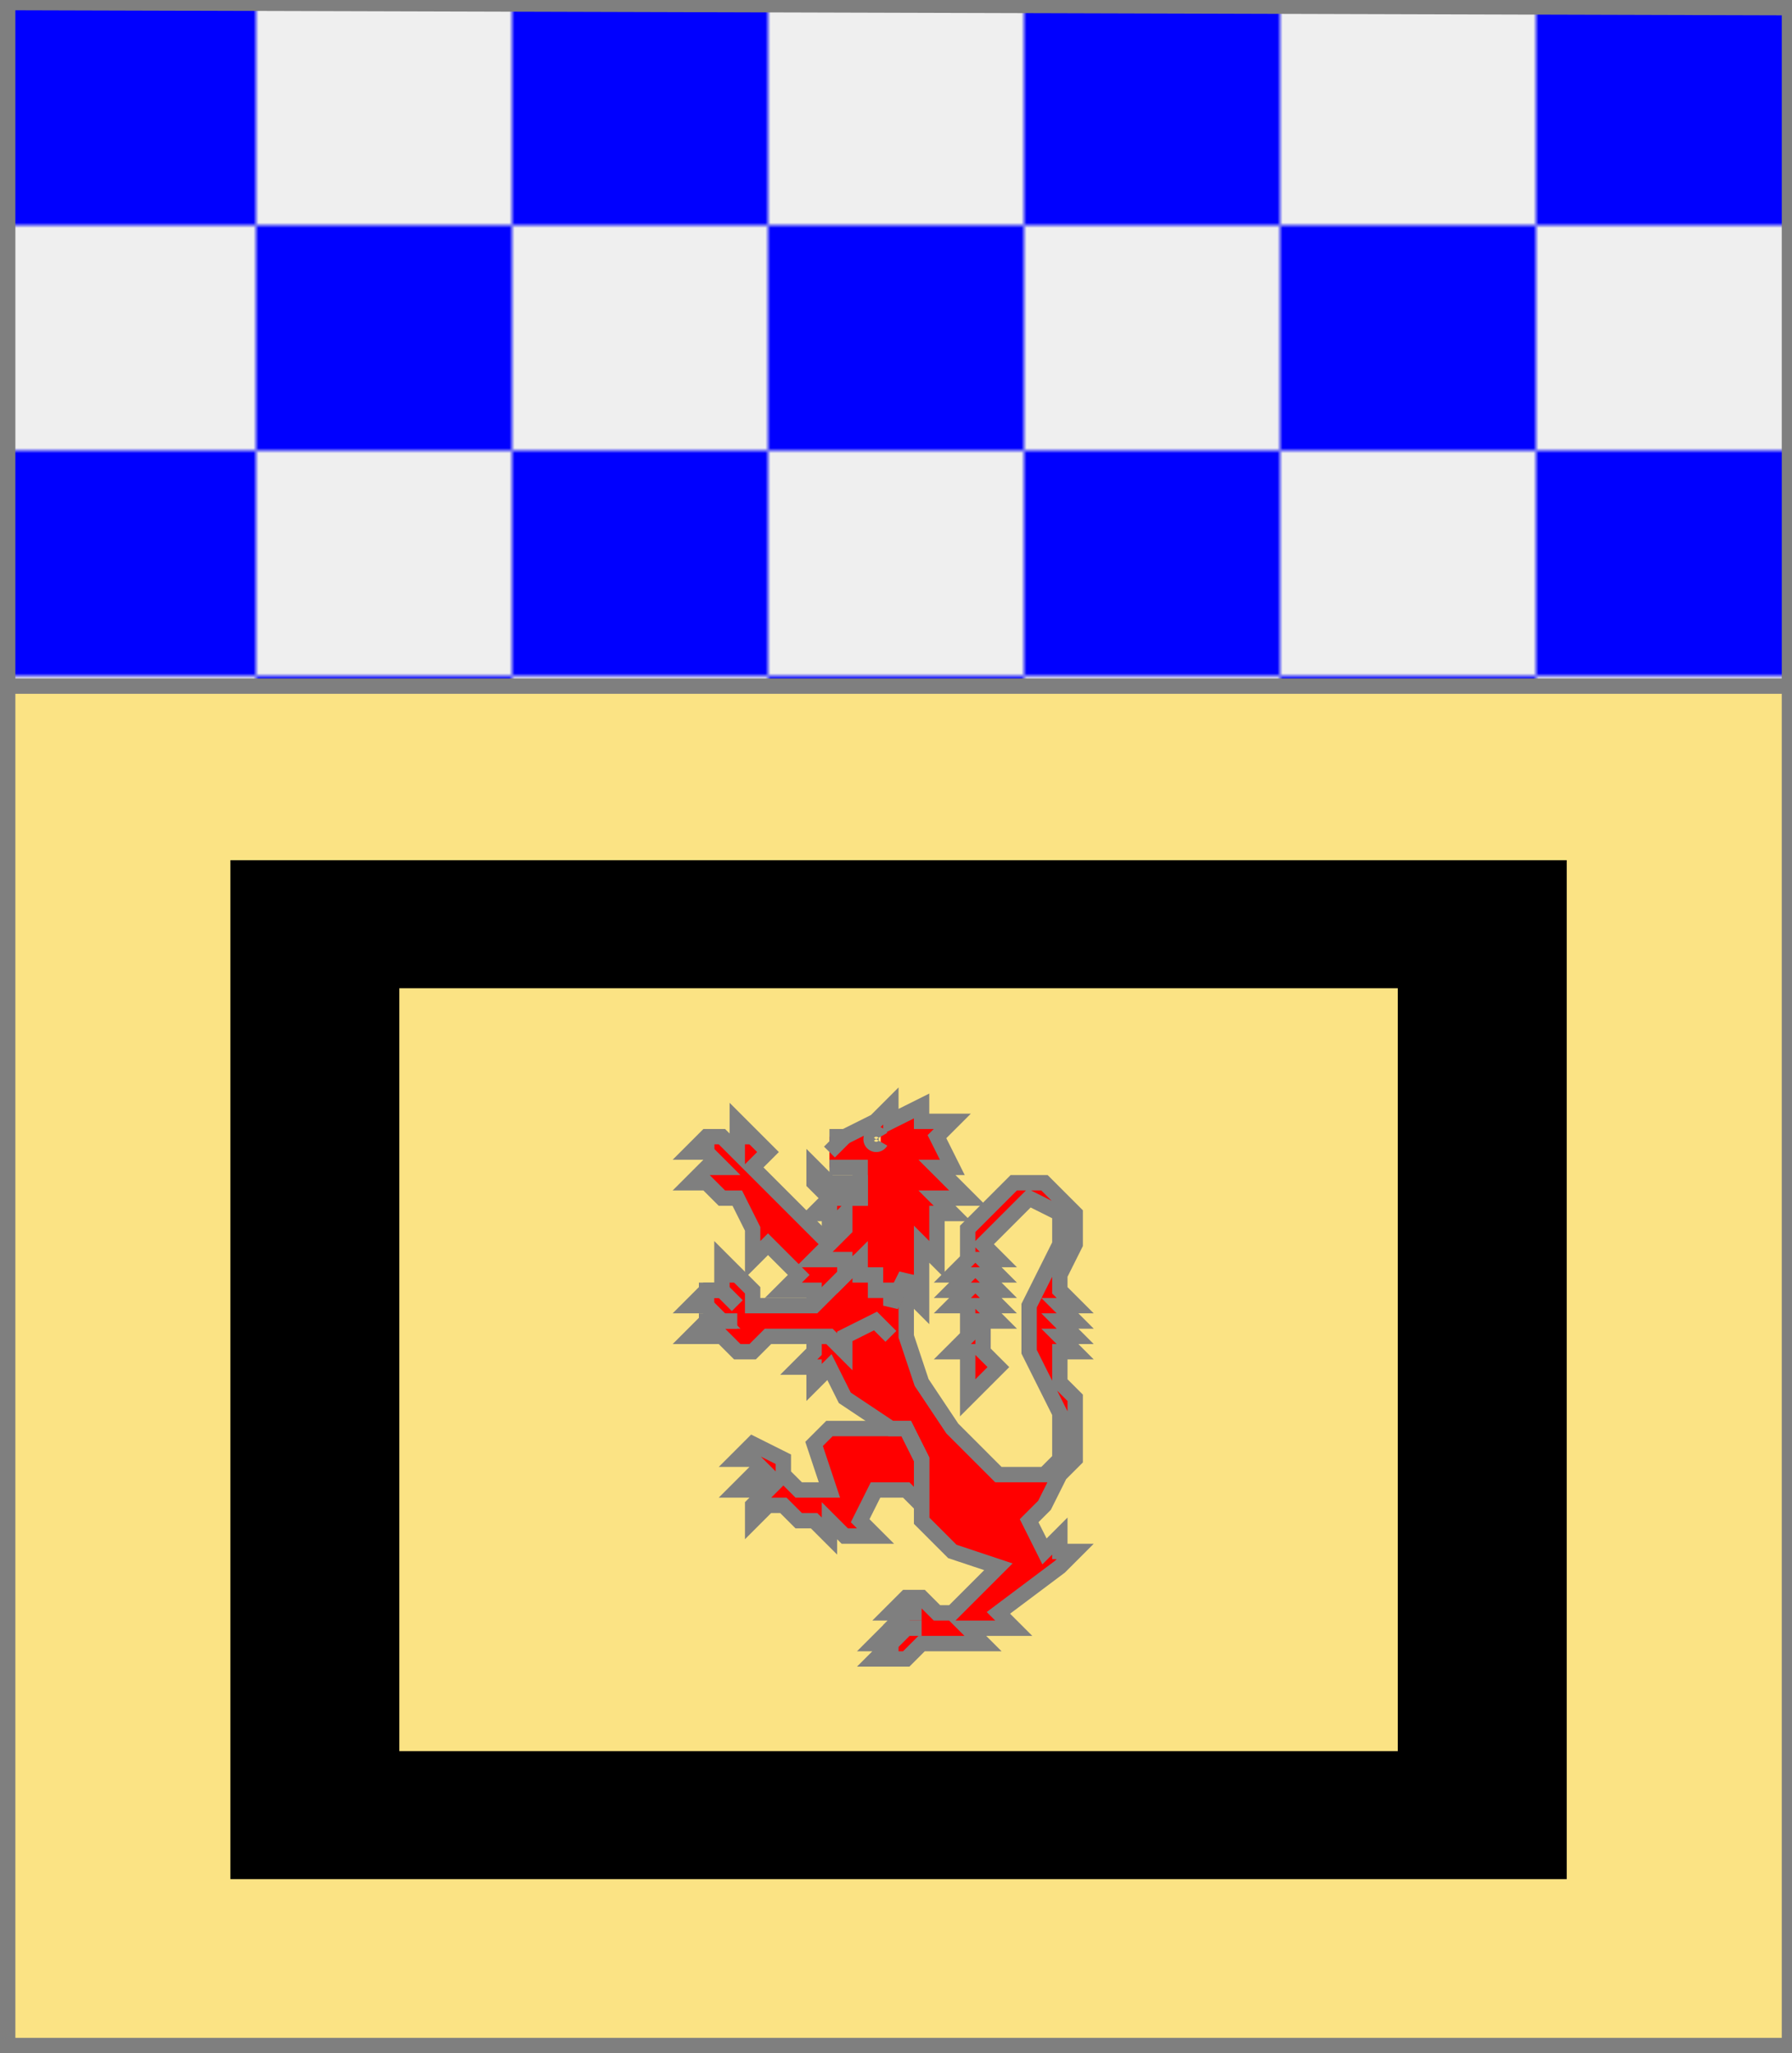 <?xml version="1.0" encoding="utf-8"?>
<!DOCTYPE svg PUBLIC "-//W3C//DTD SVG 20010904//EN"
                     "http://www.w3.org/TR/2001/REC-SVG-20010904/DTD/svg10.dtd">
<!-- ((or (accompagne (orle sable) (auCoeur (lion gueules))))
    (chef (echiquete 3 azur argent))) -->
<svg width="350" height="401"
     xml:lang="fr" xmlns="http://www.w3.org/2000/svg"
     xmlns:xlink="http://www.w3.org/1999/xlink">
<g>
<defs>
<pattern id="id1" patternUnits="userSpaceOnUse" x="0" y="0" width="100" height="88">
<g>
<path d="M 0,0 h 50 v 44 h -50 z" fill="#0000ff"/>
<path d="M 50,0 h 50 v 44 h -50 z" fill="#efefef"/>
<path d="M 0,44 h 50 v 44 h -50 z" fill="#efefef"/>
<path d="M 50,44 h 50 v 44 h -50 z" fill="#0000ff"/>
</g>
</pattern>
</defs>
<polygon fill="url(#id1)" points="1,1 350,1 350,134 1,134 "/>
</g>
<g>
<g>
<polygon points="1,134 350,134 350,400 1,401 " fill="#fbe384"/>
<polygon points="1,134 350,134 350,400 1,401 " stroke="#7f7f7f" stroke-width="3" fill-opacity="0.0"/>
</g>
<g>
<path d="M 45,367 L 306,367 L 306,168 L 45,168 M 78,193 L 273,193 L 273,342 L 78,342 " fill="#000000"/>
<g>
<g fill="#ff0000">
<polygon points="177,249 177,261 180,270 186,279 195,288 204,288 207,285 207,276 201,264 201,255 207,243 207,237 201,234 192,243 195,246 192,246 195,249 192,249 195,252 192,252 195,255 192,255 195,258 192,258 192,264 195,267 189,273 189,264 186,264 189,261 189,255 186,255 189,252 186,252 189,249 186,249 189,246 189,240 198,231 204,231 210,237 210,243 207,249 207,252 210,255 207,255 210,258 207,258 210,261 207,261 210,264 207,264 207,270 210,273 210,285 207,288 204,294 201,297 204,303 207,300 207,303 210,303 207,306 195,315 198,318 189,318 192,321 180,321 177,324 171,324 174,321 171,321 177,315 174,315 177,312 180,312 183,315 186,315 195,306 186,303 180,297 180,285 177,279 174,279 165,273 162,267 159,270 159,267 156,267 159,264 159,261 "/>
<polygon points="177,279 180,285 180,294 177,291 171,291 168,297 171,300 165,300 162,297 162,300 159,297 156,297 153,294 150,294 147,297 147,294 150,291 144,291 147,288 150,288 147,285 144,285 147,282 153,285 153,288 156,291 162,291 159,282 162,279 "/>
<polygon points="168,246 174,252 174,261 171,258 165,261 165,264 162,261 150,261 147,264 144,264 141,261 135,261 138,258 141,258 138,255 135,255 138,252 141,252 141,246 147,252 147,255 159,255 "/>
<polygon points="144,219 150,225 147,228 162,243 168,246 159,255 159,252 153,252 156,249 150,243 147,246 147,240 144,234 141,234 138,231 135,231 138,228 141,228 138,225 135,225 138,222 141,222 144,225 "/>
<path d="M 162,222 L 165,222 L 171,219 L 174,216 L 174,219 L 180,216 L 180,219 L 186,219 L 183,222 L 186,228 L 183,228 L 189,234 L 183,234 L 186,237 L 183,237 L 183,246 L 180,243 L 180,255 L 177,252 L 177,249 L 174,255 L 174,252 L 171,252 L 171,249 L 168,249 L 168,246 L 165,249 L 165,246 L 159,246 L 165,240 L 165,237 L 162,240 L 162,237 L 159,237 L 162,234 L 168,234 L 168,228 L 162,228 M 172,222 A 1,1 0 1,0 172,223 "/>
<polygon points="159,228 162,231 168,231 168,234 162,234 159,231 "/>
</g>
<path d="M 177,249 L 177,261 L 180,270 L 186,279 L 195,288 L 204,288 L 207,285 L 207,276 L 201,264 L 201,255 L 207,243 L 207,237 L 201,234 L 192,243 L 195,246 L 192,246 L 195,249 L 192,249 L 195,252 L 192,252 L 195,255 L 192,255 L 195,258 L 192,258 L 192,264 L 195,267 L 189,273 L 189,264 L 186,264 L 189,261 L 189,255 L 186,255 L 189,252 L 186,252 L 189,249 L 186,249 L 189,246 L 189,240 L 198,231 L 204,231 L 210,237 L 210,243 L 207,249 L 207,252 L 210,255 L 207,255 L 210,258 L 207,258 L 210,261 L 207,261 L 210,264 L 207,264 L 207,270 L 210,273 L 210,285 L 207,288 L 204,294 L 201,297 L 204,303 L 207,300 L 207,303 L 210,303 L 207,306 L 195,315 L 198,318 L 189,318 L 192,321 L 180,321 L 177,324 L 171,324 L 174,321 L 171,321 L 177,315 L 174,315 L 177,312 L 180,312 L 183,315 L 186,315 L 195,306 L 186,303 L 180,297 L 180,285 L 177,279 L 174,279 L 165,273 L 162,267 L 159,270 L 159,267 L 156,267 L 159,264 L 159,261 " fill="none" stroke="#7f7f7f" stroke-width="3" fill-opacity="0.0"/>
<path d="M 177,312 L 177,315 " fill="none" stroke="#7f7f7f" stroke-width="3" fill-opacity="0.0"/>
<path d="M 180,315 L 177,315 L 174,318 L 174,321 " fill="none" stroke="#7f7f7f" stroke-width="3" fill-opacity="0.0"/>
<path d="M 180,318 L 177,318 L 174,321 L 174,324 " fill="none" stroke="#7f7f7f" stroke-width="3" fill-opacity="0.0"/>
<polygon points="177,279 180,285 180,294 177,291 171,291 168,297 171,300 165,300 162,297 162,300 159,297 156,297 153,294 150,294 147,297 147,294 150,291 144,291 147,288 150,288 147,285 144,285 147,282 153,285 153,288 156,291 162,291 159,282 162,279 " stroke="#7f7f7f" stroke-width="3" fill-opacity="0.0"/>
<path d="M 147,282 L 147,285 " fill="none" stroke="#7f7f7f" stroke-width="3" fill-opacity="0.0"/>
<path d="M 147,288 L 147,291 " fill="none" stroke="#7f7f7f" stroke-width="3" fill-opacity="0.0"/>
<path d="M 147,294 L 150,294 " fill="none" stroke="#7f7f7f" stroke-width="3" fill-opacity="0.0"/>
<path d="M 174,261 L 171,258 L 165,261 L 165,264 L 162,261 L 150,261 L 147,264 L 144,264 L 141,261 L 135,261 L 138,258 L 141,258 L 138,255 L 135,255 L 138,252 L 141,252 L 141,246 L 147,252 L 147,255 L 159,255 L 168,246 " fill="none" stroke="#7f7f7f" stroke-width="3" fill-opacity="0.0"/>
<path d="M 141,249 L 144,249 " fill="none" stroke="#7f7f7f" stroke-width="3" fill-opacity="0.0"/>
<path d="M 144,255 L 141,252 L 138,252 L 138,255 " fill="none" stroke="#7f7f7f" stroke-width="3" fill-opacity="0.0"/>
<path d="M 144,258 L 138,258 L 138,261 " fill="none" stroke="#7f7f7f" stroke-width="3" fill-opacity="0.0"/>
<path d="M 159,255 L 159,252 L 153,252 L 156,249 L 150,243 L 147,246 L 147,240 L 144,234 L 141,234 L 138,231 L 135,231 L 138,228 L 141,228 L 138,225 L 135,225 L 138,222 L 141,222 L 144,225 L 144,219 L 150,225 L 147,228 L 162,243 " fill="none" stroke="#7f7f7f" stroke-width="3" fill-opacity="0.0"/>
<path d="M 144,222 L 147,222 " fill="none" stroke="#7f7f7f" stroke-width="3" fill-opacity="0.0"/>
<path d="M 138,222 L 138,225 " fill="none" stroke="#7f7f7f" stroke-width="3" fill-opacity="0.0"/>
<path d="M 138,222 L 138,225 " fill="none" stroke="#7f7f7f" stroke-width="3" fill-opacity="0.0"/>
<path d="M 162,222 L 165,222 L 171,219 L 174,216 L 174,219 L 180,216 L 180,219 L 186,219 L 183,222 L 186,228 L 183,228 L 189,234 L 183,234 L 186,237 L 183,237 L 183,246 L 180,243 L 180,255 L 177,252 L 177,249 L 174,255 L 174,252 L 171,252 L 171,249 L 168,249 L 168,246 L 165,249 L 165,246 L 159,246 L 165,240 L 165,237 L 162,240 L 162,237 L 159,237 L 162,234 L 168,234 L 168,228 L 162,228 M 172,222 A 1,1 0 1,0 172,223 " fill="none" stroke="#7f7f7f" stroke-width="3" fill-opacity="0.0"/>
<path d="M 165,222 L 162,225 " fill="none" stroke="#7f7f7f" stroke-width="3" fill-opacity="0.0"/>
<polygon points="159,228 162,231 168,231 168,234 162,234 159,231 " stroke="#7f7f7f" stroke-width="3" fill-opacity="0.0"/>
</g>
</g>
</g>
<polygon points="1,0 350,1 350,400 1,400 " stroke="#7f7f7f" stroke-width="4" fill-opacity="0.0"/>
</svg>
